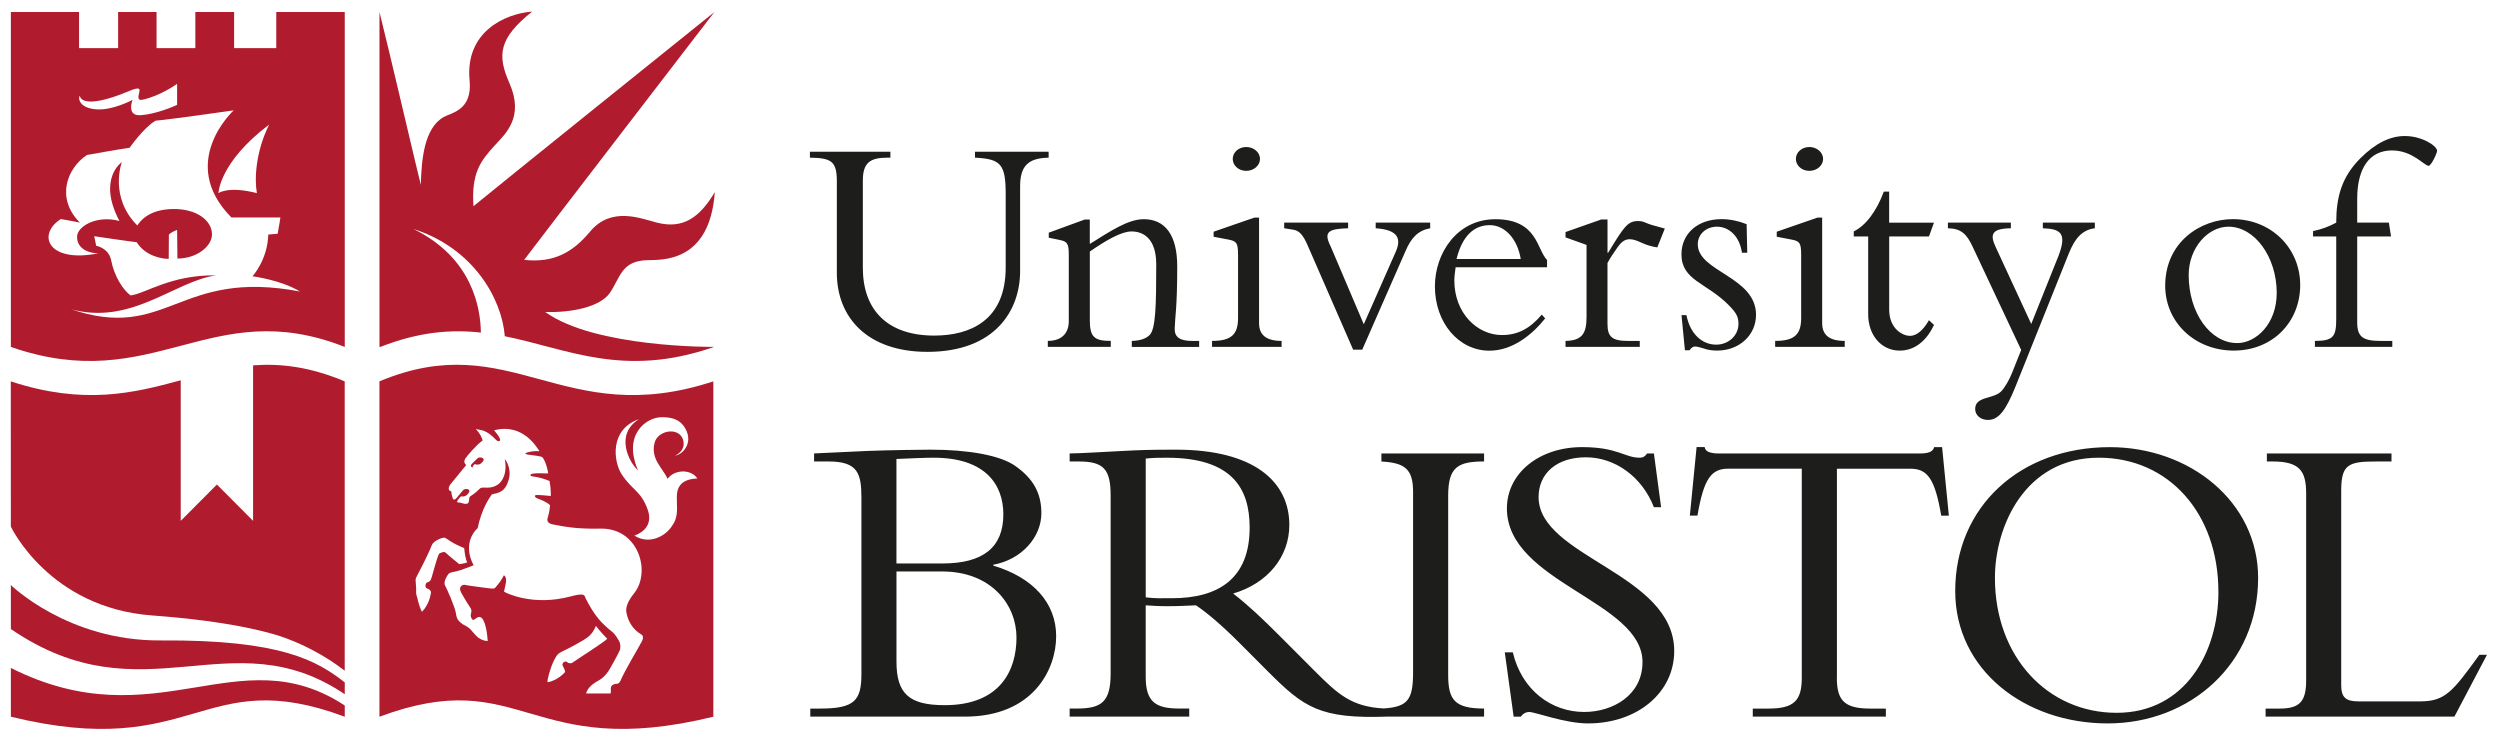 <svg width="163" height="48" viewBox="0 0 163 48" fill="none" xmlns="http://www.w3.org/2000/svg">
<path d="M58.45 29.925C59.14 29.896 60.27 29.842 60.874 29.842C64.262 29.842 65.418 31.607 65.418 33.538C65.418 35.69 64.096 36.738 61.452 36.738H58.448V29.925H58.45ZM56.164 43.936C56.164 45.675 55.724 46.199 53.466 46.199H52.831V46.724H62.914C67.348 46.724 68.862 43.661 68.862 41.483C68.862 39.305 67.348 37.649 64.759 36.876V36.821C66.605 36.489 67.898 35.028 67.898 33.457C67.898 32.133 67.348 31.194 66.218 30.395C65.226 29.676 63.106 29.318 60.682 29.318C60.158 29.318 58.064 29.344 56.548 29.401C55.75 29.429 53.85 29.538 53.078 29.564V30.089H54.042C55.97 30.089 56.164 30.917 56.164 32.487V43.934V43.936ZM58.45 37.26H61.426C64.648 37.26 66.275 39.441 66.275 41.564C66.275 43.687 65.228 45.977 61.592 45.977C59.277 45.977 58.45 45.232 58.45 43.137V37.26ZM96.762 30.091V29.567H90.067V30.091C91.61 30.174 92.133 30.587 92.133 32.077V43.827C92.133 45.62 91.793 46.086 90.216 46.191C88.115 46.079 87.223 45.256 85.716 43.746L83.541 41.566C82.247 40.269 81.42 39.495 80.402 38.698C82.659 38.036 84.064 36.297 84.064 34.228C84.064 31.415 81.778 29.318 76.683 29.318C74.892 29.318 74.34 29.344 73.212 29.401C72.082 29.455 70.402 29.564 69.741 29.564V30.089H70.348C71.945 30.089 72.413 30.585 72.413 32.295V43.908C72.413 45.756 71.835 46.197 70.21 46.197H69.741V46.721H77.538V46.197H76.903C75.361 46.197 74.7 45.782 74.7 44.129V39.467C75.14 39.495 75.498 39.524 76.104 39.524C76.848 39.524 77.289 39.495 77.978 39.467C78.639 39.908 79.606 40.708 80.816 41.922L82.633 43.744C85.015 46.13 86.03 46.885 90.517 46.721H96.762V46.197C94.862 46.197 94.421 45.645 94.421 44.017V32.321C94.421 30.473 95.028 30.087 96.762 30.087V30.091ZM76.41 39.002C75.775 39.002 75.363 39.03 74.702 38.947V29.899C75.197 29.844 75.555 29.844 76.078 29.844C80.323 29.844 81.477 31.832 81.477 34.397C81.477 37.706 79.468 39.004 76.408 39.004L76.41 39.002ZM98.636 42.532C99.216 44.987 101.142 46.42 103.291 46.42C105.136 46.42 107.091 45.345 107.091 43.165C107.091 39.191 98.25 37.979 98.25 33.151C98.25 30.86 100.344 29.152 103.153 29.152C105.466 29.152 105.935 29.842 106.899 29.842C107.119 29.842 107.228 29.787 107.394 29.567H107.835L108.304 33.071H107.835C107.063 31.085 105.3 29.816 103.4 29.816C101.5 29.816 100.316 30.862 100.316 32.409C100.316 36.325 109.159 37.374 109.159 42.449C109.159 45.153 106.761 47.167 103.54 47.167C102.024 47.167 100.097 46.422 99.711 46.422C99.463 46.422 99.268 46.56 99.159 46.726H98.69L98.112 42.534H98.636V42.532ZM119.762 44.185C119.762 45.675 120.258 46.199 121.937 46.199H122.958V46.724H114.281V46.199H115.302C116.981 46.199 117.476 45.675 117.476 44.185V30.558H112.684C111.582 30.558 111.087 31.192 110.673 33.619H110.178L110.618 29.149H111.142C111.17 29.315 111.279 29.427 111.445 29.482C111.611 29.538 111.803 29.564 111.997 29.564H125.246C125.633 29.564 126.045 29.482 126.102 29.152H126.625L127.066 33.621H126.568C126.156 31.194 125.661 30.561 124.559 30.561H119.767V44.188L119.762 44.185ZM144.641 38.586C144.641 42.503 142.492 46.475 138.003 46.475C133.514 46.475 130.069 42.835 130.069 37.675C130.069 34.364 131.996 29.842 136.845 29.842C141.391 29.842 144.639 33.457 144.639 38.586H144.641ZM147.23 37.678C147.23 32.712 142.767 29.154 137.563 29.154C131.697 29.154 127.48 33.042 127.48 38.532C127.48 43.692 132.026 47.167 137.425 47.167C142.824 47.167 147.23 43.25 147.23 37.678ZM160.029 46.724H147.717V46.199H148.626C149.894 46.199 150.361 45.784 150.361 44.377V32.157C150.361 30.696 149.92 30.089 148.186 30.089H147.8V29.564H155.925V30.089H154.904C153.116 30.089 152.647 30.281 152.647 31.991V44.707C152.647 45.452 152.95 45.73 153.748 45.73H157.797C159.422 45.73 159.917 45.094 161.654 42.695H162.149L160.029 46.721V46.724Z" fill="#1D1D1B"/>
<path d="M31.353 21.68C31.334 20.075 30.788 16.794 26.954 14.93C30.849 16.169 32.721 19.465 32.913 21.923C37.003 22.74 40.631 24.667 46.523 22.631L46.542 22.617C46.542 22.617 38.79 22.687 35.546 20.339C37.221 20.402 39.148 20.022 39.78 19.074C40.454 18.063 40.524 17.019 42.182 16.964C43.113 16.933 46.274 17.169 46.606 12.523C45.596 14.231 44.498 14.939 42.845 14.517C41.789 14.249 39.863 13.438 38.484 15.088C37.348 16.448 36.126 17.154 34.176 16.944C34.959 15.892 46.575 0.788 46.575 0.788C46.575 0.788 31.694 12.748 30.871 13.445C30.714 11.262 31.366 10.461 32.241 9.5C32.957 8.715 34.2 7.652 33.21 5.408C32.409 3.595 32.514 2.496 34.695 0.757C32.957 0.884 30.306 2.055 30.618 5.251C30.808 7.182 29.442 7.348 28.943 7.623C27.647 8.34 27.479 10.428 27.438 12.053C27.29 11.527 25.405 3.409 24.742 0.784V22.622H24.792C27.318 21.626 29.419 21.473 31.353 21.683V21.68ZM46.51 24.865C36.682 28.092 33.334 21.259 24.739 24.865C24.735 24.865 24.739 46.73 24.739 46.73C34.091 43.25 34.44 49.672 46.51 46.73V24.865ZM28.688 36.061C28.638 36.085 28.611 36.135 28.596 36.164C28.505 36.354 28.227 37.339 28.153 37.614C28.079 37.887 28.001 37.931 27.848 37.977C27.721 38.016 27.704 38.32 27.822 38.357C28.18 38.468 28.101 38.695 28.075 38.75C28.075 38.816 27.955 39.445 27.51 39.89C27.279 39.438 27.222 38.984 27.18 38.879C27.139 38.774 27.122 38.636 27.133 38.532C27.143 38.427 27.108 37.972 27.098 37.856C27.087 37.741 27.139 37.638 27.187 37.551C27.276 37.387 27.887 36.231 28.162 35.526C28.265 35.264 28.873 35.004 29.019 35.067C29.185 35.137 29.384 35.377 30.267 35.738C30.289 35.98 30.341 36.465 30.468 36.666C30.267 36.749 29.942 36.782 29.942 36.782C29.942 36.782 29.211 36.19 29.072 36.048C29.05 36.024 28.976 35.982 28.936 35.989C28.858 36.002 28.764 36.028 28.686 36.063L28.688 36.061ZM36.971 43.167C36.822 43.047 36.584 43.254 36.706 43.447C36.855 43.68 36.844 43.816 36.844 43.816C36.844 43.816 36.371 44.375 35.707 44.48C35.644 44.417 35.875 43.547 36.117 43.067C36.316 42.673 36.401 42.597 36.669 42.47C36.938 42.343 38.013 41.8 38.36 41.516C38.707 41.232 38.851 40.808 38.851 40.808C38.851 40.808 39.172 41.229 39.593 41.647C39.499 41.8 37.429 43.117 37.333 43.198C37.239 43.276 37.082 43.259 36.968 43.167H36.971ZM41.719 42.055C41.641 42.197 40.714 43.774 40.476 44.338C40.349 44.637 40.208 44.576 40.129 44.591C40.051 44.607 39.797 44.655 39.824 44.934C39.843 45.133 39.806 45.216 39.806 45.216H38.212C38.279 44.984 38.436 44.685 39.056 44.353C39.254 44.248 39.488 44.028 39.667 43.763C39.761 43.626 40.308 42.641 40.404 42.413C40.48 42.23 40.456 41.95 40.362 41.791C40.267 41.633 40.12 41.358 39.909 41.19C39.202 40.624 38.781 40.176 38.188 39.023C38.09 38.833 38.207 38.619 37.182 38.892C34.728 39.545 32.944 38.645 32.863 38.575C32.941 38.106 33.131 37.71 32.854 37.505C32.704 37.806 32.553 38.018 32.294 38.311C32.209 38.407 32.104 38.374 31.914 38.359C31.724 38.344 30.492 38.178 30.287 38.13C30.202 38.11 29.853 38.217 30.058 38.619C30.093 38.687 30.372 39.182 30.666 39.624C30.823 39.862 30.658 40.011 30.699 40.194C30.738 40.371 30.826 40.432 30.889 40.415C30.952 40.399 31.214 40.085 31.421 40.303C31.622 40.515 31.759 41.146 31.801 41.789C31.626 41.804 31.38 41.725 31.157 41.553C30.95 41.391 30.765 41.087 30.542 40.919C30.322 40.753 30.219 40.76 30.06 40.618C29.918 40.489 29.776 40.395 29.728 39.999C29.68 39.604 29.107 38.318 29.017 38.171C28.891 37.966 29.133 37.553 29.238 37.426C29.331 37.315 29.525 37.302 29.757 37.249C30.101 37.171 30.684 36.924 30.88 36.856C30.114 35.403 31.031 34.517 31.142 34.444C31.399 33.188 31.884 32.498 32.073 32.229C32.527 32.133 32.976 32.083 33.194 31.17C33.317 30.657 33.083 30.11 32.911 29.936C33.005 30.41 32.978 30.934 32.721 31.32C32.357 31.867 31.746 31.792 31.62 31.792C31.493 31.792 31.369 31.768 31.273 31.871C31.188 31.961 30.908 32.214 30.721 32.319C30.575 32.402 30.599 32.476 30.583 32.609C30.568 32.736 30.553 32.828 30.411 32.85C30.261 32.874 30.036 32.762 29.918 32.762C29.691 32.762 29.829 32.64 29.957 32.465C30.079 32.299 30.114 32.395 30.226 32.369C30.367 32.339 30.455 32.293 30.566 32.124C30.734 31.869 30.322 31.825 30.202 31.95C30.071 32.09 29.894 32.33 29.783 32.456C29.672 32.583 29.571 32.633 29.515 32.48C29.471 32.367 29.427 32.148 29.421 32.037C29.074 31.941 29.381 31.563 29.381 31.563L30.4 30.318C30.4 30.318 30.171 30.172 30.337 29.901C30.424 29.759 31.039 29.023 31.473 28.714C31.386 28.47 31.275 28.225 31.024 27.978C31.41 28.05 31.726 28.033 32.328 28.666C32.483 28.83 32.654 28.78 32.597 28.618C32.533 28.439 32.431 28.317 32.217 28.057C34.117 27.552 35.036 29.228 35.171 29.418C34.815 29.394 34.532 29.451 34.359 29.505C34.211 29.553 34.222 29.617 34.444 29.643C35.075 29.717 35.171 29.743 35.352 29.798C35.614 30.097 35.755 30.836 35.738 30.866C35.474 30.881 35.138 30.825 34.77 30.877C34.488 30.916 34.584 31.043 34.695 31.056C35.116 31.109 35.518 31.224 35.832 31.362C35.937 31.943 35.91 32.339 35.91 32.339C35.91 32.339 35.173 32.26 34.979 32.275C34.785 32.291 34.881 32.446 35.073 32.513C35.252 32.577 35.62 32.714 35.862 32.935C35.86 33.108 35.788 33.525 35.714 33.737C35.642 33.942 35.699 34.123 36.035 34.191C36.953 34.374 37.736 34.495 39.148 34.466C41.632 34.414 42.465 37.282 41.349 38.673C40.825 39.325 40.801 39.707 40.842 39.938C40.949 40.519 41.263 41.041 41.8 41.358C42.084 41.526 41.796 41.907 41.715 42.049L41.719 42.055ZM44.479 31.497C43.733 32.129 44.525 33.339 43.827 34.272C43.447 34.905 42.389 35.559 41.362 34.925C41.962 34.704 42.572 34.2 42.23 33.232C41.794 31.993 41.213 31.971 40.528 30.916C40.005 30.108 39.717 28.011 41.66 27.329C40.066 28.326 41.013 30.145 41.597 30.667C40.581 28.299 42.171 27.203 43.131 27.203C43.656 27.203 44.304 27.255 44.69 27.952C45.238 28.944 44.437 29.671 44.016 29.704C44.69 29.387 44.658 28.767 44.426 28.448C44.005 27.867 42.889 28.131 42.688 28.839C42.383 29.918 43.224 30.525 43.526 31.222C43.951 30.622 45.015 30.547 45.469 31.192C45.015 31.213 44.679 31.329 44.479 31.497Z" fill="#B01C2E"/>
<path d="M28.07 38.766L28.077 38.752C28.077 38.741 28.077 38.743 28.07 38.766Z" fill="#B01C2E"/>
<path d="M68.37 9.893V10.282C67.002 10.302 66.511 10.854 66.511 12.163V17.685C66.511 20.221 64.897 22.941 60.465 22.941C56.564 22.941 54.562 20.711 54.562 17.786V11.813C54.562 10.505 54.193 10.3 52.806 10.28V9.891H58.054V10.28H57.871C56.747 10.28 56.257 10.588 56.257 11.774V17.46C56.257 20.221 57.871 21.88 60.914 21.88C63.222 21.88 65.571 20.918 65.571 17.441V12.674C65.571 10.71 65.266 10.363 63.569 10.28V9.891H68.368L68.37 9.893ZM71.055 20.835C71.055 21.96 71.321 22.227 72.423 22.227V22.616H68.317V22.227C69.216 22.227 69.685 21.735 69.685 20.938V16.643C69.685 15.887 69.602 15.743 69.072 15.641L68.379 15.499V15.171L70.728 14.312H71.055V15.907C72.423 15.049 73.568 14.291 74.569 14.291C75.959 14.291 76.755 15.313 76.755 17.36C76.755 20.079 76.613 20.613 76.591 21.41C76.572 21.962 76.897 22.229 77.734 22.229H78.184V22.618H73.793V22.229C74.384 22.209 74.733 22.065 74.958 21.84C75.346 21.451 75.387 19.959 75.387 17.237C75.387 15.601 74.591 15.09 73.773 15.09C73.119 15.09 72.12 15.662 71.057 16.399V20.837L71.055 20.835ZM82.091 21.06C82.091 21.777 82.479 22.227 83.561 22.227V22.616H79.026V22.227C80.271 22.227 80.721 21.818 80.721 20.733V16.621C80.721 15.824 80.618 15.721 80.088 15.619L79.128 15.435V15.108L81.783 14.188H82.091V21.06ZM81.253 9.585C81.744 9.585 82.152 9.932 82.152 10.363C82.152 10.793 81.744 11.14 81.253 11.14C80.762 11.14 80.374 10.793 80.374 10.363C80.374 9.932 80.762 9.585 81.253 9.585ZM88.225 22.799L85.262 16.008C84.957 15.291 84.691 15.046 84.364 14.985L83.729 14.883V14.513H87.897V14.883C86.652 14.924 86.264 15.088 86.752 16.049L88.918 21.141L91.002 16.416C91.37 15.577 91.185 14.985 89.695 14.883V14.513H93.248V14.883C92.474 15.024 92.022 15.475 91.636 16.377L88.818 22.799H88.225ZM94.965 16.888C95.436 14.985 96.457 14.679 97.131 14.679C98.111 14.679 98.929 15.56 99.153 16.888H94.965ZM100.868 17.421V16.951C100.194 16.276 100.255 14.293 97.498 14.293C95.007 14.293 93.556 16.501 93.556 18.671C93.556 21.043 95.107 22.865 97.109 22.865C98.602 22.865 99.886 21.842 100.746 20.759L100.521 20.514C99.745 21.434 98.948 21.845 97.927 21.845C96.313 21.845 94.823 20.414 94.823 18.286C94.823 18.02 94.865 17.733 94.906 17.427H100.87L100.868 17.421ZM104.808 21.122C104.808 21.96 105.113 22.227 106.136 22.227H106.913V22.616H102.072V22.227C103.115 22.207 103.442 21.777 103.442 20.693V15.968L102.072 15.477V15.129L104.402 14.31H104.81V16.479H104.851C105.872 14.802 106.116 14.413 106.79 14.413C107.037 14.413 107.098 14.433 107.484 14.596C107.689 14.677 108.056 14.76 108.546 14.902L108.056 16.13C107.75 16.088 107.362 15.988 106.974 15.802C106.749 15.7 106.505 15.597 106.258 15.597C105.889 15.597 105.665 15.841 105.462 16.128C105.196 16.497 104.971 16.844 104.808 17.15V21.119V21.122ZM109.956 20.549C110.2 21.777 110.976 22.471 111.897 22.471C112.713 22.471 113.348 21.858 113.348 21.122C113.348 20.691 113.245 20.427 112.693 19.874C111.243 18.421 109.631 18.279 109.631 16.58C109.631 15.23 110.693 14.288 112.246 14.288C112.798 14.288 113.369 14.411 113.88 14.616L113.921 16.477H113.574C113.43 15.433 112.756 14.78 111.941 14.78C111.267 14.78 110.695 15.25 110.695 15.925C110.695 17.725 114.493 18.03 114.493 20.527C114.493 21.858 113.391 22.858 111.96 22.858C111.572 22.858 111.286 22.797 111.062 22.714C110.837 22.653 110.673 22.592 110.51 22.592C110.387 22.592 110.265 22.675 110.163 22.836H109.857L109.633 20.545H109.96L109.956 20.549ZM118.805 21.06C118.805 21.777 119.194 22.227 120.276 22.227V22.616H115.741V22.227C116.986 22.227 117.436 21.818 117.436 20.733V16.621C117.436 15.824 117.333 15.721 116.803 15.619L115.843 15.435V15.108L118.498 14.188H118.805V21.06ZM117.968 9.585C118.459 9.585 118.866 9.932 118.866 10.363C118.866 10.793 118.459 11.14 117.968 11.14C117.477 11.14 117.091 10.793 117.091 10.363C117.091 9.932 117.479 9.585 117.968 9.585ZM126.096 14.516L125.768 15.416H123.175V20.182C123.175 21.471 124.093 21.899 124.523 21.899C124.953 21.899 125.38 21.552 125.768 20.877L126.096 21.183C125.605 22.247 124.809 22.86 123.868 22.86C122.662 22.86 121.805 21.858 121.805 20.488V15.416H120.865V15.088C121.661 14.699 122.357 13.758 122.826 12.491H123.173V14.516H126.093H126.096ZM134.175 16.785C134.788 15.23 134.4 14.924 133.194 14.883V14.513H136.584V14.883C135.746 14.985 135.277 15.558 134.889 16.519L131.416 25.191C130.803 26.705 130.334 27.38 129.618 27.38C129.128 27.38 128.781 27.074 128.781 26.663C128.781 25.825 129.965 26.03 130.476 25.519C130.7 25.294 131.006 24.763 131.169 24.352L131.782 22.819L128.617 16.088C128.229 15.25 127.862 14.902 127.003 14.883V14.513H131.108V14.883C129.863 14.902 129.719 15.271 130.129 16.13L132.437 21.122L134.173 16.785H134.175ZM142.702 17.93C142.702 16.171 143.948 14.78 145.296 14.78C147.013 14.78 148.442 16.763 148.442 19.096C148.442 21.141 147.074 22.369 145.868 22.369C144.112 22.369 142.702 20.405 142.702 17.93ZM141.171 18.625C141.171 21.019 143.11 22.858 145.643 22.858C148.175 22.858 149.973 20.997 149.973 18.583C149.973 16.169 148.073 14.288 145.582 14.288C143.457 14.288 141.171 15.802 141.171 18.625ZM155.895 15.416H153.69V21.021C153.69 21.962 154.059 22.227 155.202 22.227H155.978V22.616H150.933V22.227C152.117 22.227 152.322 21.96 152.322 20.816V15.416H150.811V15.068C151.382 14.946 151.873 14.762 152.322 14.516C152.322 12.818 152.691 11.529 153.895 10.321C154.896 9.319 155.856 8.869 156.794 8.869C157.937 8.869 158.899 9.524 158.899 9.83C158.899 9.994 158.511 10.811 158.347 10.811C158.061 10.811 157.305 9.808 155.956 9.808C154.486 9.808 153.69 10.975 153.69 12.958V14.513H155.754L155.895 15.413V15.416Z" fill="#1D1D1B"/>
<path d="M18.013 0.781V3.138H15.264V0.781H12.736V3.138H10.208V0.781H7.702V3.138H5.154V0.781H0.708V22.62C10.051 25.868 13.705 19.159 22.478 22.62V0.781H18.013ZM17.55 8.121C16.665 9.893 16.582 11.686 16.75 12.593C14.876 12.108 14.243 12.593 14.243 12.593C14.243 12.593 14.285 10.59 17.55 8.121ZM8.408 5.939C9.152 5.629 9.124 5.801 9.082 6.013C9.041 6.225 8.899 6.592 9.314 6.498C10.452 6.242 11.454 5.533 11.547 5.465V6.837C11.382 6.915 10.197 7.442 9.167 7.512C8.218 7.575 8.642 6.509 8.642 6.509C8.563 6.561 7.346 7.184 6.345 7.132C5.134 7.068 5.082 6.382 5.208 6.236C5.208 6.341 5.365 7.206 8.41 5.941L8.408 5.939ZM4.573 20.147C8.576 21.265 11.355 18.331 14.095 17.953C11.115 17.912 9.492 19.146 8.513 19.262C8.007 18.893 7.44 17.98 7.25 16.984C7.093 16.16 6.271 16.025 6.271 16.025L6.144 15.402C6.144 15.402 8.493 15.749 8.914 15.793C9.462 16.669 10.494 16.879 11 16.879C11 16.879 11.013 15.396 11.011 15.308C11.128 15.142 11.547 14.991 11.547 14.991L11.569 16.857C12.854 16.857 13.844 16.033 13.822 15.254C13.799 14.367 12.817 13.598 11.253 13.628C9.684 13.659 9.126 14.43 8.956 14.703C7.091 12.842 7.944 10.568 7.944 10.568C7.944 10.568 6.332 11.653 7.787 14.408C6.26 13.997 5.005 14.799 5.027 15.441C5.016 16.031 5.481 16.486 6.408 16.518C3.123 17.172 2.385 15.295 3.965 14.281C4.456 14.366 4.871 14.443 5.208 14.513C3.607 12.909 4.384 10.946 5.673 10.105C7.527 9.768 8.454 9.631 8.454 9.631C8.454 9.631 9.355 8.333 10.14 7.87C11.277 7.765 15.238 7.195 15.238 7.195C15.238 7.195 11.536 10.581 15.085 14.177C16.545 14.177 18.281 14.179 18.281 14.179C18.281 14.179 18.207 14.714 18.102 15.24C17.786 15.271 17.618 15.284 17.491 15.293C17.45 16.938 16.46 18.015 16.46 18.015C16.46 18.015 18.314 18.246 19.555 19.006C11.593 17.488 10.941 22.318 4.578 20.145L4.573 20.147ZM30.85 30.486C30.85 30.486 30.746 30.433 30.944 30.267C30.968 30.248 31.007 30.291 31.121 30.294C31.276 30.294 31.356 30.241 31.485 30.086C31.679 29.85 31.273 29.761 31.143 29.874C30.999 29.999 30.894 30.125 30.772 30.239C30.772 30.239 30.564 30.425 30.85 30.484V30.486ZM22.478 45.998C15.535 41.437 10.195 48.318 0.708 43.551V46.73C12.778 49.672 13.127 43.25 22.478 46.73V45.998Z" fill="#B01C2E"/>
<path d="M10.465 41.756C4.434 41.8 0.708 38.145 0.708 38.145V41.013C9.359 46.927 15.027 40.236 22.478 45.264V44.493C20.689 43.099 18.384 41.699 10.463 41.756H10.465Z" fill="#B01C2E"/>
<path d="M16.027 40.912C16.834 41.076 17.532 41.253 18.141 41.437C19.704 41.952 21.169 42.727 22.475 43.728V24.865C20.185 23.904 18.268 23.688 16.501 23.821V33.959L14.143 31.591L11.784 33.959V24.795C8.724 25.625 5.478 26.433 0.703 24.865C0.707 25.062 0.707 30.016 0.707 34.333C0.707 34.333 3.192 39.626 9.902 40.126C12.459 40.316 14.45 40.591 16.027 40.912Z" fill="#B01C2E"/>
</svg>
